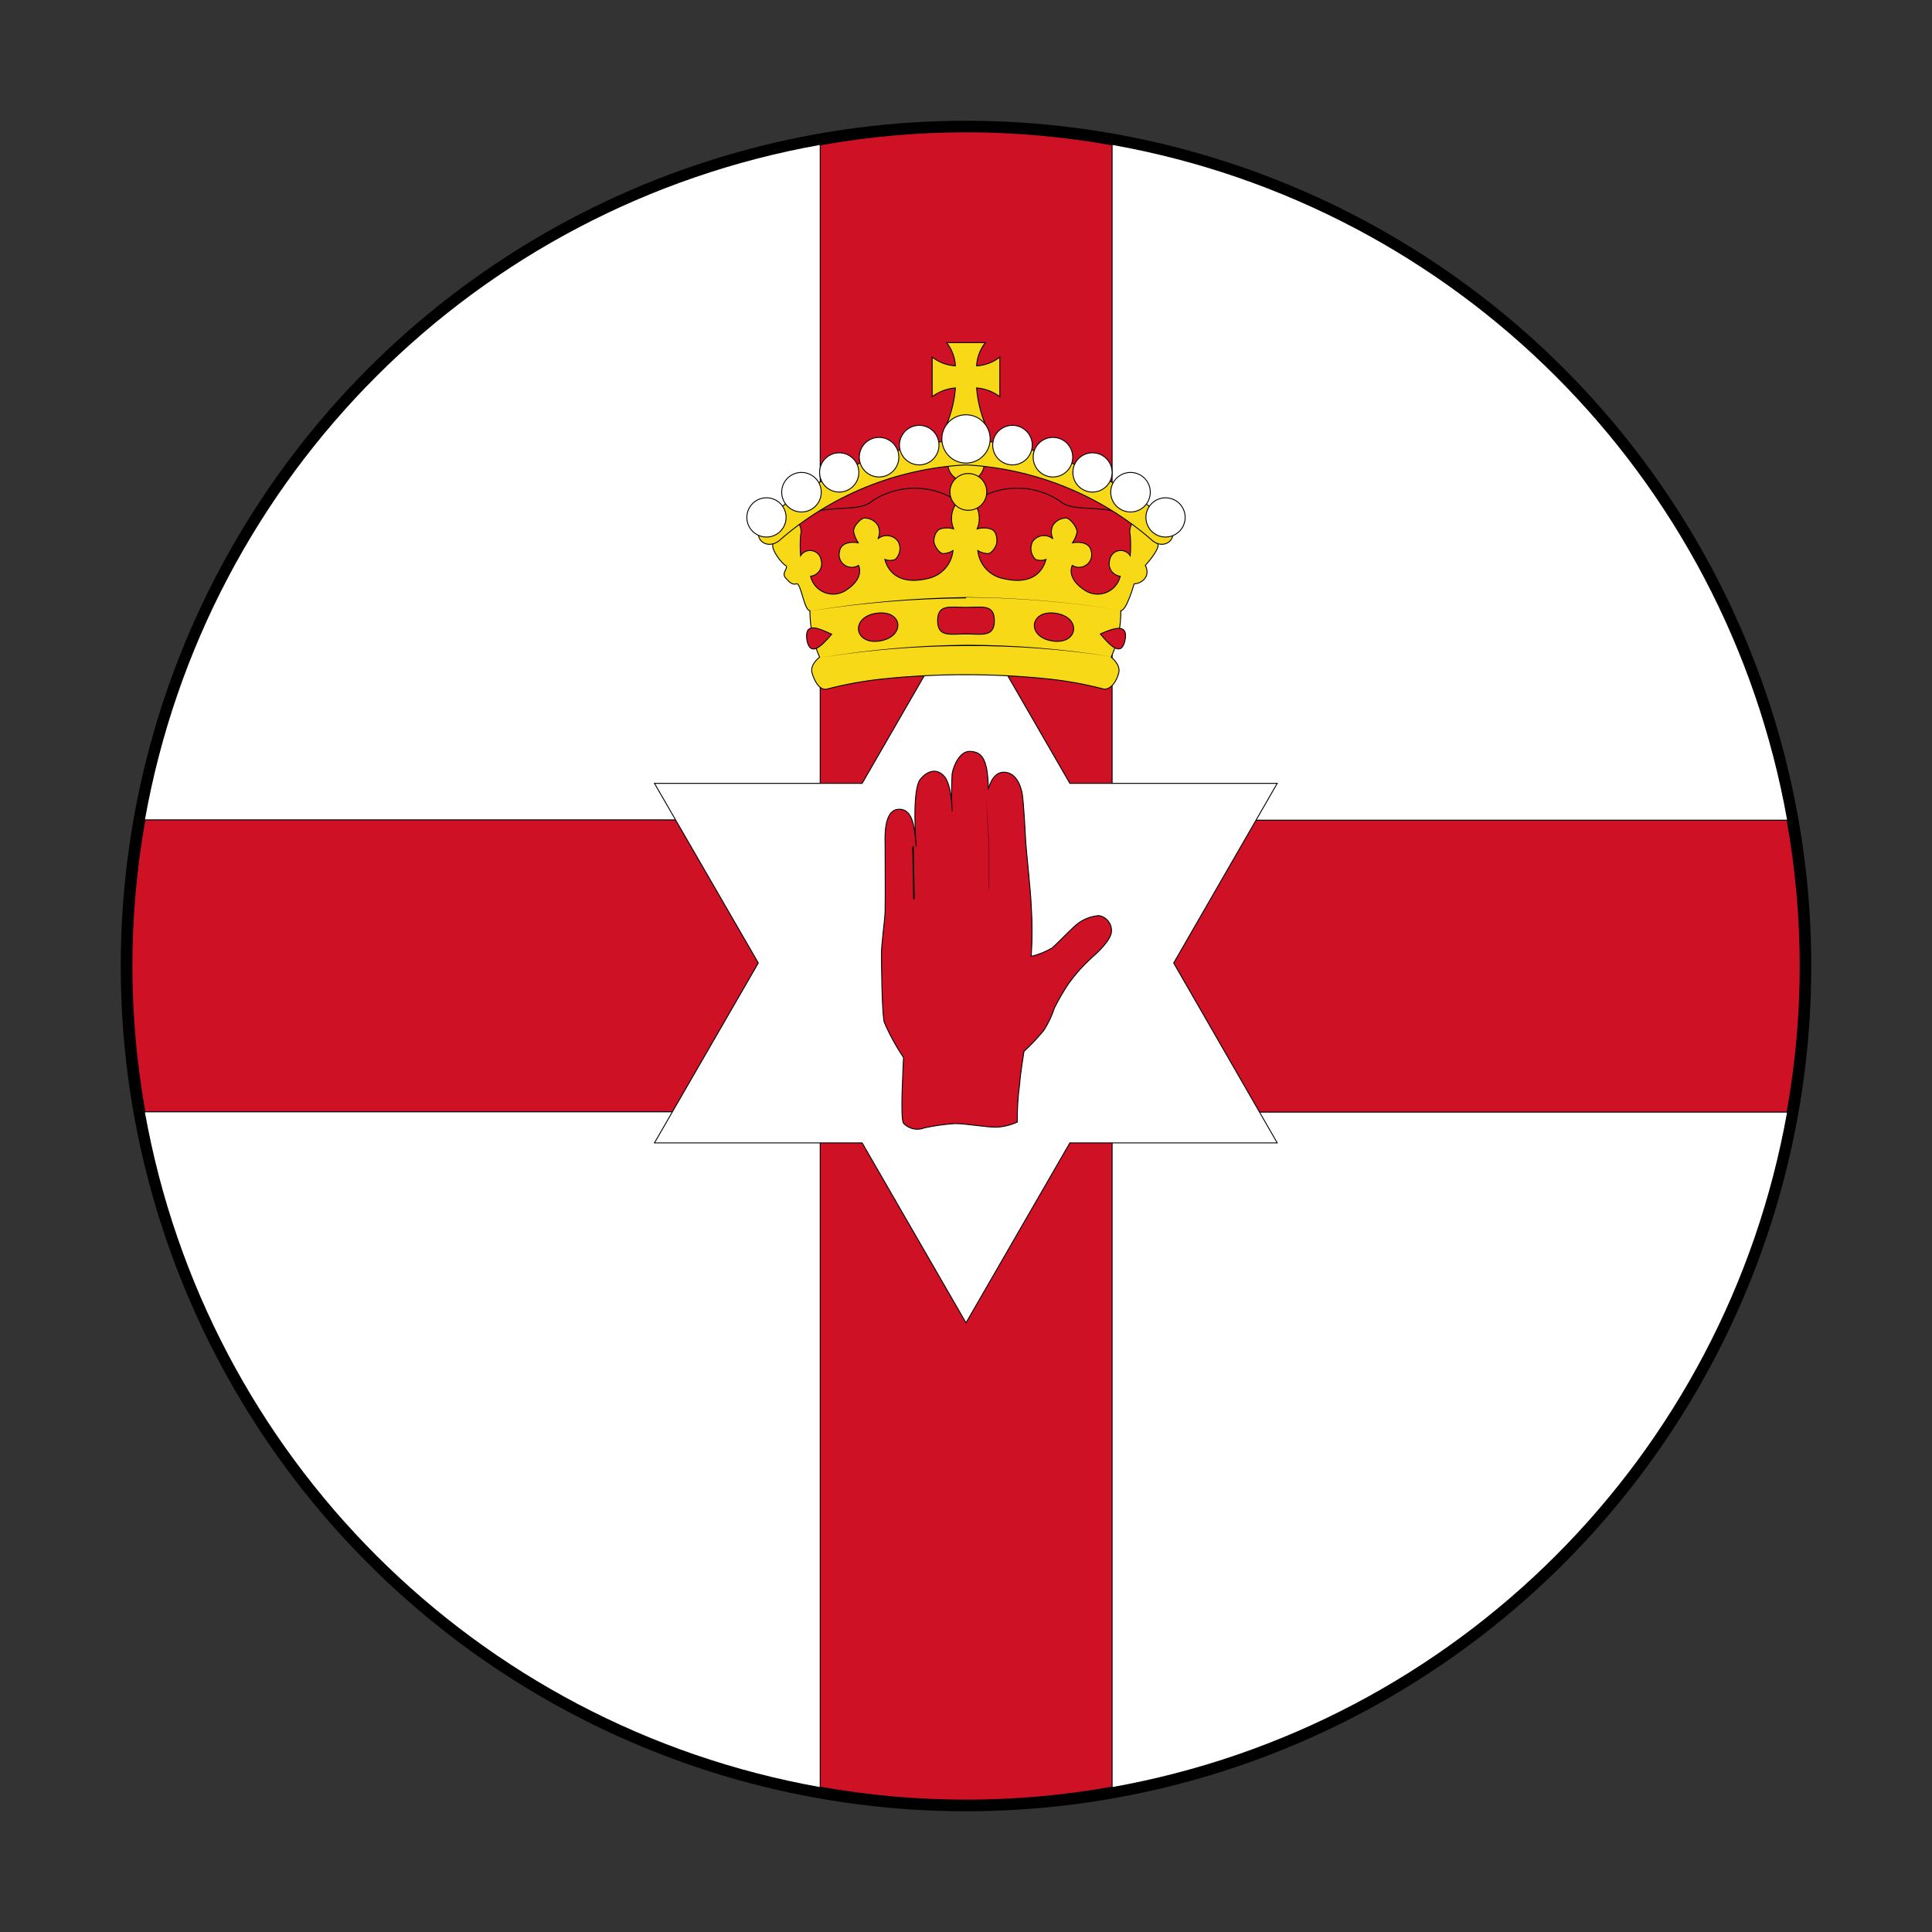 <?xml version="1.0" encoding="UTF-8"?>
<svg width="64px" height="64px" viewBox="0 0 64 64" version="1.1" xmlns="http://www.w3.org/2000/svg" xmlns:xlink="http://www.w3.org/1999/xlink">
    <rect x="0" y="0" width="64" height="64" fill="#333333" stroke="none"/>
    <!-- Generator: Sketch 49.3 (51167) - http://www.bohemiancoding.com/sketch -->
    <title>Flag/flag_northern_island</title>
    <desc>Created with Sketch.</desc>
    <defs></defs>
    <g id="Flag/flag_northern_island" stroke="none" stroke-width="1" fill="none" fill-rule="evenodd">
        <g id="Asset-149" transform="translate(4, 4)" fill-rule="nonzero">
            <g id="Layer_2">
                <g>
                    <g id="Layer_1-2">
                        <circle id="Oval" fill="#000000" cx="28" cy="28" r="28"></circle>
                        <path d="M55.2,23.16 C53.17,11.757 44.243,2.83 32.84,0.8 L32.84,23.16 L55.2,23.16 Z" id="Shape" fill="#FFFFFF"></path>
                        <path d="M23.17,0.8 C11.764,2.829 2.834,11.755 0.8,23.16 L23.17,23.16 L23.17,0.8 Z" id="Shape" fill="#FFFFFF"></path>
                        <path d="M0.8,32.84 C2.837,44.243 11.766,53.168 23.17,55.2 L23.17,32.84 L0.8,32.84 Z" id="Shape" fill="#FFFFFF"></path>
                        <path d="M32.84,55.2 C44.242,53.167 53.167,44.242 55.2,32.84 L32.84,32.84 L32.84,55.2 Z" id="Shape" fill="#FFFFFF"></path>
                        <path d="M32.84,32.84 L55.2,32.84 C55.777,29.643 55.777,26.367 55.2,23.17 L32.84,23.17 L32.84,0.8 C29.642,0.224 26.368,0.224 23.17,0.8 L23.17,23.16 L0.8,23.16 C0.228,26.358 0.228,29.632 0.8,32.83 L23.17,32.83 L23.17,55.2 C26.368,55.774 29.642,55.774 32.84,55.2 L32.84,32.84 Z" id="Shape" stroke="#000000" stroke-width="0.03" fill="#CE1124"></path>
                        <polygon id="Shape" stroke="#000000" stroke-width="0.03" fill="#FFFFFF" points="28 15.99 31.44 21.95 38.31 21.95 34.88 27.9 38.31 33.86 31.44 33.86 28 39.82 24.56 33.86 17.68 33.86 21.12 27.9 17.68 21.95 24.56 21.95"></polygon>
                        <path d="M29.7,33.17 C29.486,33.268 29.255,33.325 29.02,33.34 C28.62,33.34 28.02,33.22 27.63,33.22 C27.294,33.243 26.96,33.29 26.63,33.36 C26.388,33.46 26.109,33.401 25.93,33.21 C25.81,33.04 25.93,31.21 25.93,31.03 C25.681,30.661 25.467,30.269 25.29,29.86 C25.21,29.49 25.2,27.86 25.2,27.57 C25.2,27.28 25.31,26.48 25.32,26.2 C25.33,25.92 25.32,24.1 25.32,23.95 C25.32,23.8 25.26,22.86 25.74,22.81 C26.22,22.76 26.3,23.34 26.35,24.05 C26.35,24.05 26.19,22.17 26.49,21.81 C26.79,21.45 27.1,21.5 27.28,21.72 C27.28,21.72 27.51,21.9 27.54,22.87 C27.517,22.457 27.517,22.043 27.54,21.63 C27.59,21.35 27.8,20.87 28.14,20.89 C28.48,20.91 28.73,21.06 28.74,22.15 C28.74,22.15 28.85,21.58 29.25,21.58 C29.65,21.58 29.81,22.01 29.86,22.28 C29.91,22.55 29.97,23.72 29.98,23.91 C29.99,24.1 30.15,25.61 30.16,25.99 C30.198,26.553 30.198,27.117 30.16,27.68 C30.398,27.623 30.627,27.532 30.84,27.41 C31.02,27.27 31.57,26.67 31.75,26.56 C31.943,26.428 32.167,26.349 32.4,26.33 C32.648,26.37 32.828,26.589 32.82,26.84 C32.82,27.14 32.34,27.57 32.17,27.72 C31.884,27.979 31.626,28.267 31.4,28.58 C31.227,28.84 31.07,29.11 30.93,29.39 C30.845,29.651 30.728,29.899 30.58,30.13 C30.376,30.378 30.156,30.612 29.92,30.83 C29.92,30.83 29.79,31.65 29.78,31.89 C29.721,32.314 29.694,32.742 29.7,33.17 L29.7,33.17 Z" id="Shape" stroke="#000000" stroke-width="0.03" fill="#CE1124"></path>
                        <polygon id="Shape" fill="#000000" points="26.25 25.79 26.22 24.04 26.27 24.04 26.3 25.79 26.25 25.79"></polygon>
                        <path d="M27.44,25.57 L27.44,22.87 L27.44,22.87 L27.44,25.58 L27.44,25.58 L27.44,25.57 Z" id="Shape" fill="#000000"></path>
                        <path d="M28.77,25.45 L28.77,24.29 L28.77,24.29 L28.77,24.07 L28.77,24.07 C28.77,23.92 28.67,22.67 28.67,22.22 L28.67,22.22 C28.666,22.183 28.666,22.147 28.67,22.11 L28.67,22.11 L28.67,22.22 L28.67,22.22 C28.67,22.66 28.75,23.92 28.76,24.06 L28.76,24.06 L28.76,24.28 L28.76,24.28 L28.76,25.44 L28.76,25.44 L28.77,25.45 Z" id="Shape" fill="#000000"></path>
                        <path d="M28,12.82 C28.862,12.05 30.134,11.955 31.1,12.59 C31.66,13.13 33.33,12.41 34,13.74 L33,15.98 L28,15 L23.05,16 L22,13.74 C22.67,12.41 24.33,13.13 24.9,12.59 C25.867,11.959 27.137,12.053 28,12.82 Z" id="_Path_" stroke="#000000" stroke-width="0.03" fill="#CE1124"></path>
                        <path d="M28,10.06 L28.64,10.06 C28.482,9.674 28.384,9.266 28.35,8.85 C28.629,8.872 28.896,8.972 29.12,9.14 L29.12,7.83 C28.899,8.003 28.63,8.104 28.35,8.12 C28.367,7.84 28.468,7.572 28.64,7.35 L27.36,7.35 C27.532,7.572 27.633,7.84 27.65,8.12 C27.37,8.103 27.102,8.002 26.88,7.83 L26.88,9.14 C27.105,8.973 27.371,8.873 27.65,8.85 C27.616,9.266 27.518,9.674 27.36,10.06 L28,10.06 Z" id="Shape" stroke="#000000" stroke-width="0.03" fill="#F7D917"></path>
                        <path d="M28,10.74 C27.666,10.74 27.395,11.011 27.395,11.345 C27.395,11.679 27.666,11.95 28,11.95 C28.334,11.95 28.605,11.679 28.605,11.345 C28.605,11.011 28.334,10.74 28,10.74 Z" id="_Path_2" stroke="#000000" stroke-width="0.03" fill="#F7D917"></path>
                        <path d="M28,18.35 C28.908,18.35 29.816,18.397 30.72,18.49 C31.348,18.556 31.97,18.67 32.58,18.83 C32.81,18.83 32.99,18.57 33.06,18.29 C33.13,18.01 32.81,17.77 32.81,17.77 C33.023,17.285 33.132,16.76 33.13,16.23 C33.32,16.23 33.57,15.34 33.57,15.34 C33.57,15.34 33.81,15.34 33.94,15.14 C34.07,14.94 33.94,14.73 33.94,14.73 C33.94,14.73 34.41,14.22 34.36,14.03 C34.31,13.84 33.53,13.3 33.53,13.3 C33.435,13.422 33.402,13.58 33.44,13.73 C33.458,13.956 33.458,14.184 33.44,14.41 C33.358,14.278 33.203,14.212 33.051,14.243 C32.899,14.274 32.783,14.397 32.76,14.55 C32.724,14.669 32.742,14.797 32.809,14.902 C32.877,15.006 32.987,15.075 33.11,15.09 C33.053,15.33 32.885,15.528 32.657,15.623 C32.43,15.718 32.171,15.698 31.96,15.57 C31.29,15.15 31.52,14.73 31.52,14.73 C31.666,14.821 31.852,14.815 31.991,14.713 C32.13,14.612 32.193,14.436 32.15,14.27 C32.09,13.87 31.53,13.98 31.53,13.98 C31.601,13.873 31.652,13.755 31.68,13.63 C31.68,13.44 31.43,13.17 31.33,13.16 C31.148,13.156 30.978,13.247 30.88,13.4 C30.809,13.542 30.809,13.708 30.88,13.85 C30.779,13.766 30.647,13.728 30.518,13.747 C30.388,13.767 30.272,13.84 30.2,13.95 C30.107,14.145 30.147,14.377 30.3,14.53 C30.412,14.576 30.538,14.576 30.65,14.53 C30.51,15.05 30.07,15.36 29.25,15.17 C28.789,15.084 28.44,14.706 28.39,14.24 C28.49,14.299 28.604,14.333 28.72,14.34 C28.86,14.34 29.01,14.09 29.02,13.97 C29.03,13.85 29.02,13.58 28.81,13.52 C28.666,13.478 28.514,13.478 28.37,13.52 C28.463,13.299 28.463,13.051 28.37,12.83 C28.304,12.668 28.154,12.557 27.98,12.54 C27.806,12.557 27.656,12.668 27.59,12.83 C27.497,13.051 27.497,13.299 27.59,13.52 C27.446,13.478 27.294,13.478 27.15,13.52 C26.97,13.59 26.92,13.86 26.94,13.97 C26.96,14.08 27.1,14.32 27.24,14.34 C27.356,14.334 27.47,14.3 27.57,14.24 C27.52,14.706 27.171,15.084 26.71,15.17 C25.89,15.36 25.45,15.04 25.31,14.53 C25.422,14.576 25.548,14.576 25.66,14.53 C25.816,14.379 25.856,14.145 25.76,13.95 C25.688,13.84 25.572,13.767 25.442,13.747 C25.313,13.728 25.181,13.766 25.08,13.85 C25.151,13.708 25.151,13.542 25.08,13.4 C24.982,13.247 24.812,13.156 24.63,13.16 C24.53,13.16 24.24,13.44 24.28,13.63 C24.309,13.755 24.36,13.873 24.43,13.98 C24.43,13.98 23.87,13.87 23.81,14.27 C23.767,14.436 23.83,14.612 23.969,14.713 C24.108,14.815 24.294,14.821 24.44,14.73 C24.44,14.73 24.67,15.15 24,15.57 C23.789,15.698 23.53,15.718 23.303,15.623 C23.075,15.528 22.907,15.33 22.85,15.09 C22.973,15.075 23.083,15.006 23.151,14.902 C23.218,14.797 23.236,14.669 23.2,14.55 C23.177,14.397 23.061,14.274 22.909,14.243 C22.757,14.212 22.602,14.278 22.52,14.41 C22.503,14.184 22.503,13.956 22.52,13.73 C22.558,13.58 22.525,13.422 22.43,13.3 C22.43,13.3 21.65,13.84 21.6,14.03 C21.55,14.22 21.89,14.66 22.02,14.73 C22.15,14.8 21.87,14.97 22.02,15.14 C22.17,15.31 22.25,15.38 22.39,15.34 C22.53,15.3 22.64,16.23 22.83,16.23 C22.828,16.76 22.937,17.285 23.15,17.77 C23.15,17.77 22.82,18.01 22.9,18.29 C22.98,18.57 23.15,18.87 23.38,18.83 C23.994,18.67 24.619,18.556 25.25,18.49 C26.164,18.396 27.082,18.349 28,18.35 L28,18.35 Z" id="Shape" stroke="#000000" stroke-width="0.03" fill="#F7D917"></path>
                        <path d="M28,11.69 C27.696,11.729 27.468,11.988 27.468,12.295 C27.468,12.602 27.696,12.861 28,12.9 C28.235,12.93 28.466,12.822 28.593,12.622 C28.72,12.423 28.72,12.167 28.593,11.968 C28.466,11.768 28.235,11.66 28,11.69 L28,11.69 Z" id="_Path_3" stroke="#000000" stroke-width="0.03" fill="#F7D917"></path>
                        <path d="M28,11.4 C25.708,11.516 23.523,12.405 21.8,13.92 C21.34,14.26 20.8,13.76 21.36,13.21 C23.234,11.639 25.56,10.708 28,10.55 C30.436,10.71 32.759,11.641 34.63,13.21 C35.17,13.76 34.63,14.26 34.19,13.92 C32.469,12.407 30.288,11.519 28,11.4 L28,11.4 Z" id="Shape" stroke="#000000" stroke-width="0.03" fill="#F7D917"></path>
                        <path d="M28,15.82 C26.275,15.832 24.554,15.973 22.85,16.24 L22.85,16.24 L22.85,16.24 C24.553,15.958 26.274,15.804 28,15.78 L28,15.78 C29.712,15.794 31.42,15.938 33.11,16.21 L33.11,16.21 L33.11,16.21 C31.423,15.943 29.718,15.802 28.01,15.79 L28,15.82 Z" id="Shape" fill="#000000"></path>
                        <path d="M28,17.4 C26.379,17.401 24.76,17.531 23.16,17.79 L23.16,17.79 L23.16,17.79 C24.759,17.519 26.378,17.376 28,17.36 L28,17.36 C29.605,17.361 31.206,17.492 32.79,17.75 L32.79,17.75 L32.79,17.75 C31.205,17.507 29.603,17.39 28,17.4 L28,17.4 Z" id="Shape" fill="#000000"></path>
                        <path d="M25,16.32 C24.15,16.47 24.31,17.38 25.16,17.23 C26.01,17.08 25.91,16.17 25,16.32 Z" id="_Path_4" stroke="#000000" stroke-width="0.03" fill="#CE1124"></path>
                        <path d="M28,17 C28.52,17 28.94,17.12 28.94,16.56 C28.94,16 28.52,16.12 28,16.12 C27.48,16.12 27.06,16 27.06,16.56 C27.06,17.12 27.48,17 28,17 Z" id="_Path_5" stroke="#000000" stroke-width="0.03" fill="#CE1124"></path>
                        <path d="M31,16.32 C31.85,16.47 31.7,17.38 30.84,17.23 C29.98,17.08 30.12,16.17 31,16.32 Z" id="_Path_6" stroke="#000000" stroke-width="0.03" fill="#CE1124"></path>
                        <path d="M32.45,17 C32.82,17.45 33.16,17.75 33.27,17.2 C33.38,16.65 32.92,16.79 32.45,17 Z" id="_Path_7" stroke="#000000" stroke-width="0.03" fill="#CE1124"></path>
                        <path d="M22.73,17.21 C22.84,17.75 23.18,17.45 23.55,17.01 C23.08,16.79 22.64,16.6 22.73,17.21 Z" id="_Path_8" stroke="#000000" stroke-width="0.03" fill="#CE1124"></path>
                        <path d="M21.39,12.49 C21.031,12.49 20.74,12.781 20.74,13.14 C20.74,13.499 21.031,13.79 21.39,13.79 C21.749,13.79 22.04,13.499 22.04,13.14 C22.04,12.781 21.749,12.49 21.39,12.49 L21.39,12.49 Z" id="_Path_9" stroke="#000000" stroke-width="0.03" fill="#FFFFFF"></path>
                        <path d="M22.55,11.65 C22.188,11.65 21.895,11.943 21.895,12.305 C21.895,12.667 22.188,12.96 22.55,12.96 C22.912,12.96 23.205,12.667 23.205,12.305 C23.205,11.943 22.912,11.65 22.55,11.65 L22.55,11.65 Z" id="_Path_10" stroke="#000000" stroke-width="0.03" fill="#FFFFFF"></path>
                        <path d="M23.8,11 C23.441,11 23.15,11.291 23.15,11.65 C23.15,12.009 23.441,12.3 23.8,12.3 C24.159,12.3 24.45,12.009 24.45,11.65 C24.45,11.291 24.159,11 23.8,11 Z" id="_Path_11" stroke="#000000" stroke-width="0.03" fill="#FFFFFF"></path>
                        <path d="M25.12,10.49 C24.758,10.49 24.465,10.783 24.465,11.145 C24.465,11.507 24.758,11.8 25.12,11.8 C25.482,11.8 25.775,11.507 25.775,11.145 C25.775,10.783 25.482,10.49 25.12,10.49 Z" id="_Path_12" stroke="#000000" stroke-width="0.03" fill="#FFFFFF"></path>
                        <path d="M26.45,10.09 C26.216,10.09 26,10.215 25.883,10.418 C25.766,10.62 25.766,10.87 25.883,11.072 C26,11.275 26.216,11.4 26.45,11.4 C26.812,11.4 27.105,11.107 27.105,10.745 C27.105,10.383 26.812,10.09 26.45,10.09 Z" id="_Path_13" stroke="#000000" stroke-width="0.03" fill="#FFFFFF"></path>
                        <path d="M28,9.74 C27.558,9.74 27.2,10.098 27.2,10.54 C27.2,10.982 27.558,11.34 28,11.34 C28.442,11.34 28.8,10.982 28.8,10.54 C28.8,10.098 28.442,9.74 28,9.74 Z" id="_Path_14" stroke="#000000" stroke-width="0.03" fill="#FFFFFF"></path>
                        <path d="M34.61,12.49 C34.969,12.49 35.26,12.781 35.26,13.14 C35.26,13.499 34.969,13.79 34.61,13.79 C34.251,13.79 33.96,13.499 33.96,13.14 C33.96,12.781 34.251,12.49 34.61,12.49 Z" id="_Path_15" stroke="#000000" stroke-width="0.03" fill="#FFFFFF"></path>
                        <path d="M33.45,11.65 C33.812,11.65 34.105,11.943 34.105,12.305 C34.105,12.667 33.812,12.96 33.45,12.96 C33.088,12.96 32.795,12.667 32.795,12.305 C32.795,11.943 33.088,11.65 33.45,11.65 Z" id="_Path_16" stroke="#000000" stroke-width="0.03" fill="#FFFFFF"></path>
                        <path d="M32.19,11 C32.549,11 32.84,11.291 32.84,11.65 C32.84,12.009 32.549,12.3 32.19,12.3 C31.831,12.3 31.54,12.009 31.54,11.65 C31.54,11.291 31.831,11 32.19,11 Z" id="_Path_17" stroke="#000000" stroke-width="0.03" fill="#FFFFFF"></path>
                        <path d="M30.88,10.49 C31.242,10.49 31.535,10.783 31.535,11.145 C31.535,11.507 31.242,11.8 30.88,11.8 C30.518,11.8 30.225,11.507 30.225,11.145 C30.225,10.783 30.518,10.49 30.88,10.49 Z" id="_Path_18" stroke="#000000" stroke-width="0.03" fill="#FFFFFF"></path>
                        <path d="M29.54,10.09 C29.774,10.09 29.99,10.215 30.107,10.418 C30.224,10.62 30.224,10.87 30.107,11.072 C29.99,11.275 29.774,11.4 29.54,11.4 C29.178,11.4 28.885,11.107 28.885,10.745 C28.885,10.383 29.178,10.09 29.54,10.09 Z" id="_Path_19" stroke="#000000" stroke-width="0.03" fill="#FFFFFF"></path>
                    </g>
                </g>
            </g>
        </g>
    </g>
</svg>